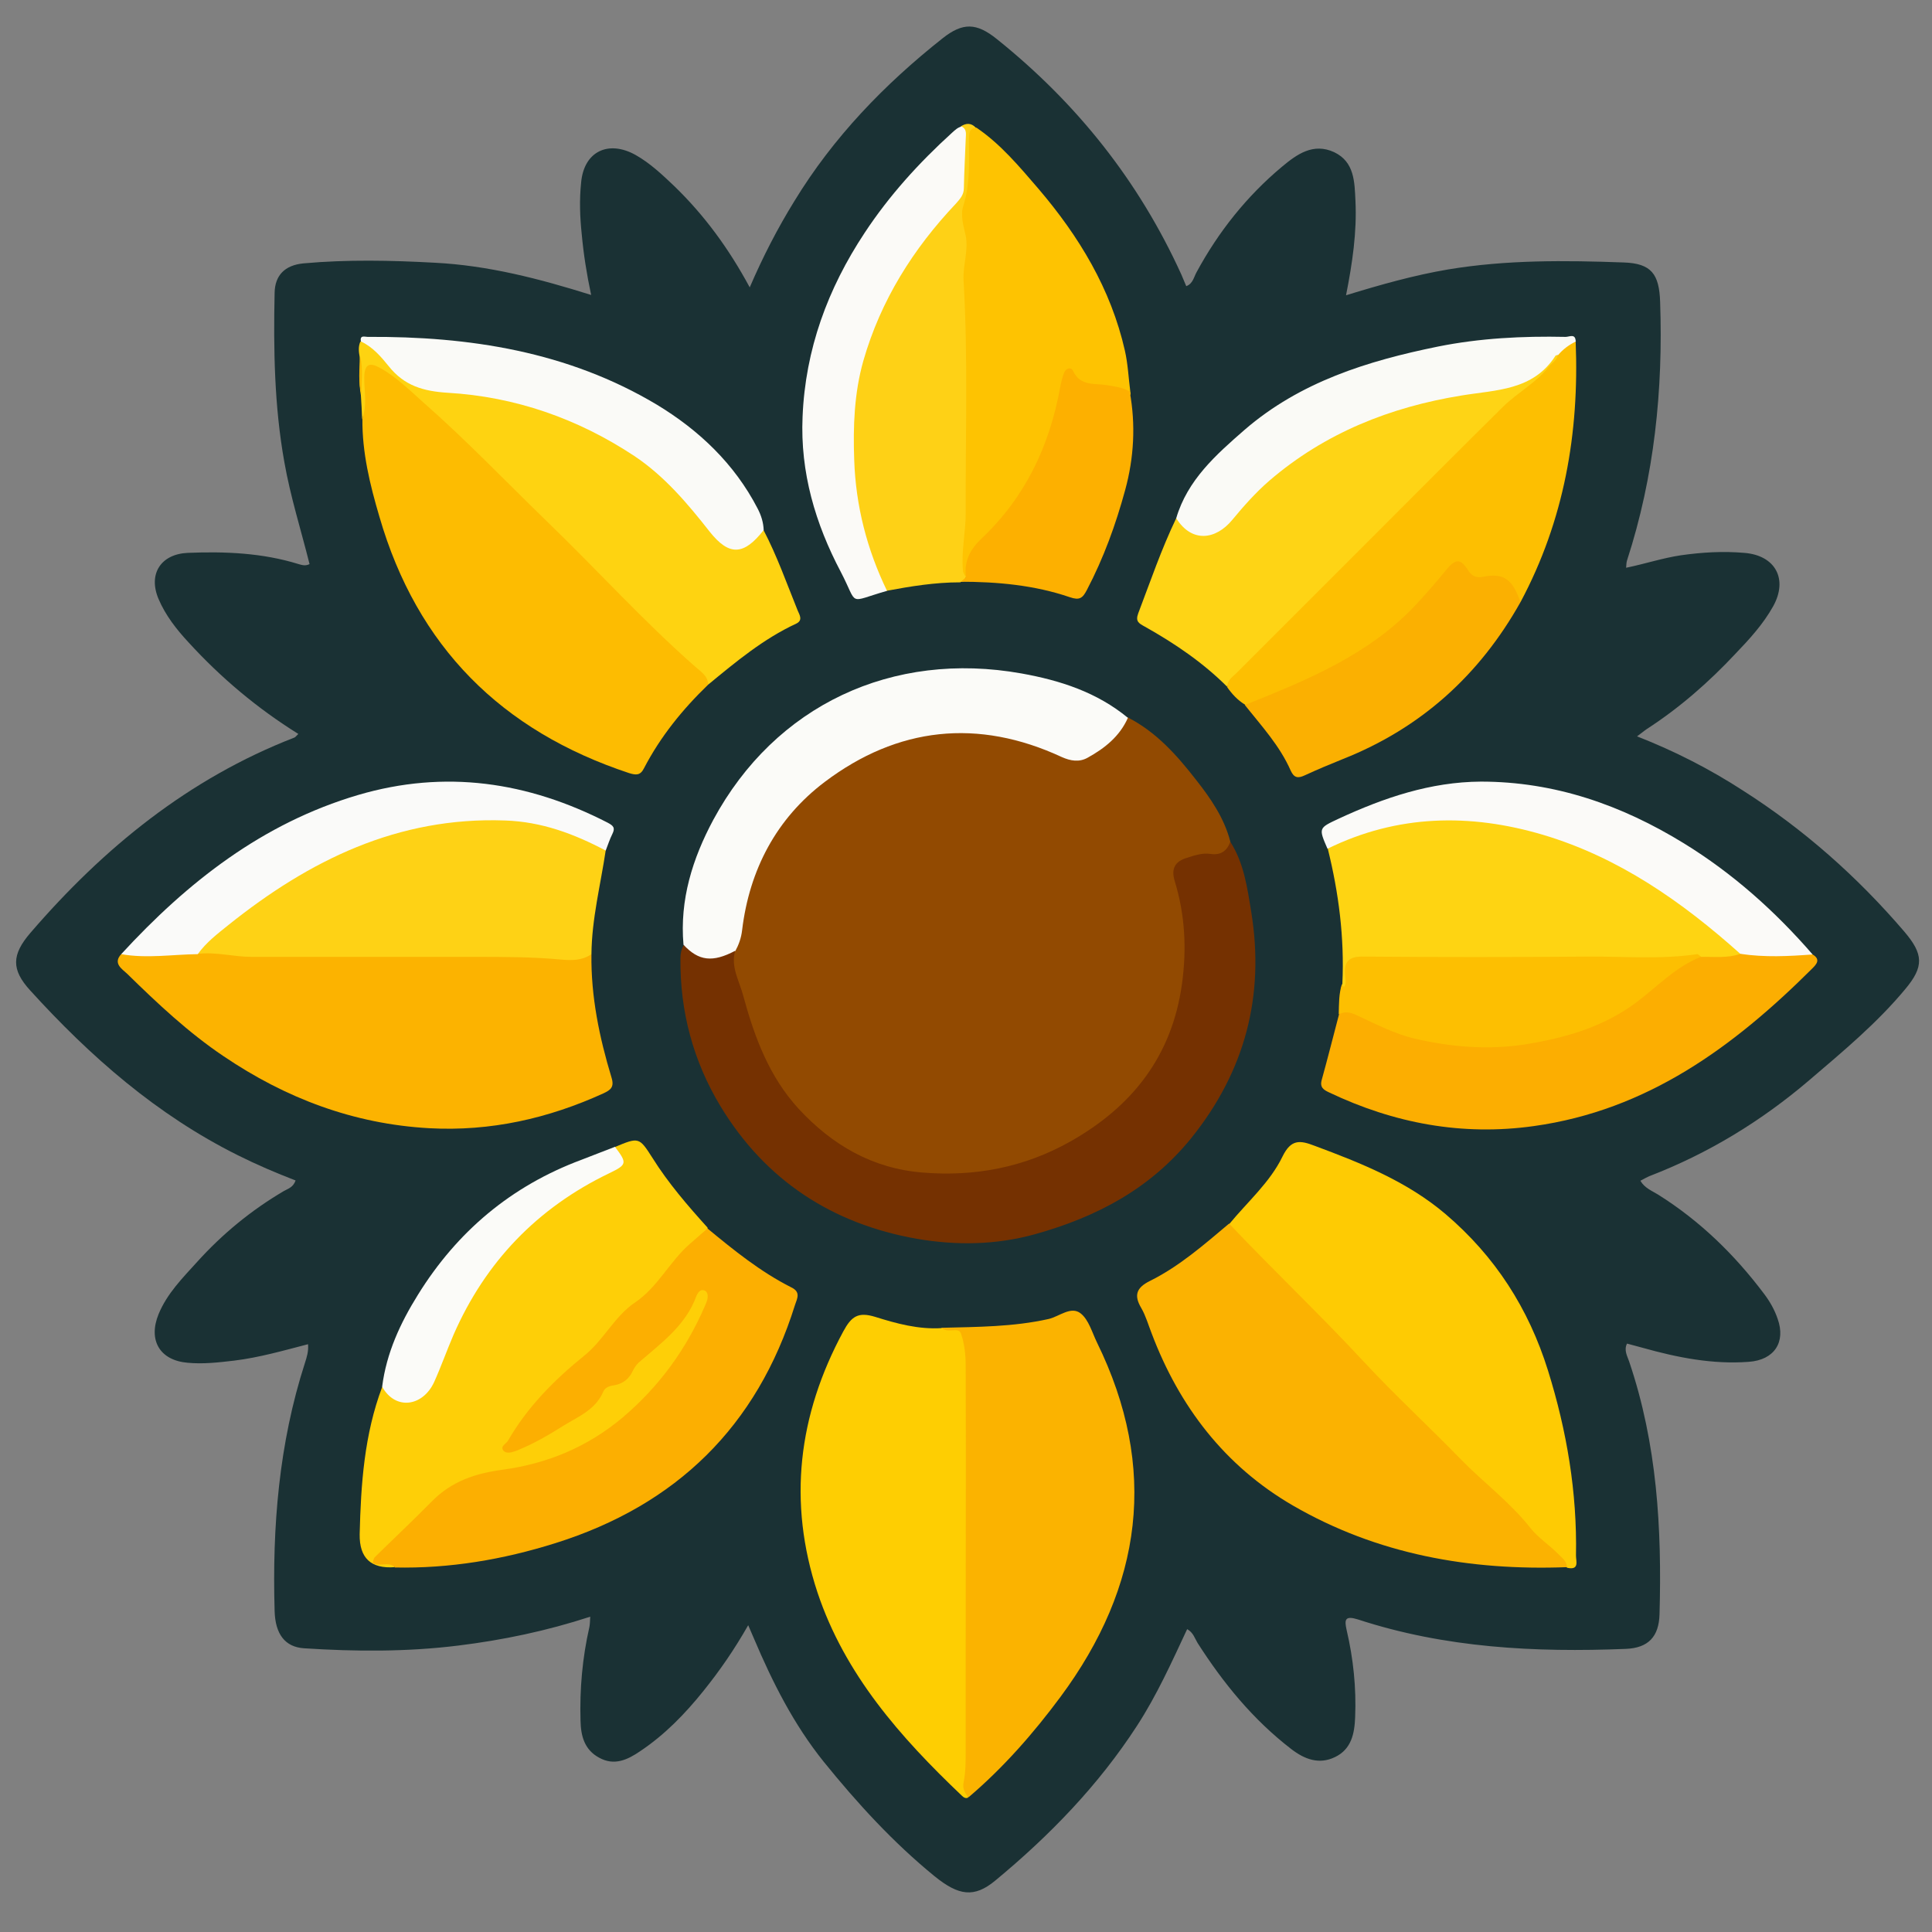 <?xml version="1.0" encoding="UTF-8"?>
<svg id="Layer_1" data-name="Layer 1" xmlns="http://www.w3.org/2000/svg" version="1.1" viewBox="0 0 636 636">
  <rect x="0" y="0" width="636" height="636" fill="#808080" stroke="none"/>
  <defs>
    <style>
      .cls-1 {
        fill: #fbfbf8;
      }

      .cls-1, .cls-2, .cls-3, .cls-4, .cls-5, .cls-6, .cls-7, .cls-8, .cls-9, .cls-10, .cls-11, .cls-12, .cls-13, .cls-14, .cls-15, .cls-16, .cls-17, .cls-18, .cls-19, .cls-20, .cls-21, .cls-22, .cls-23, .cls-24, .cls-25, .cls-26, .cls-27 {
        stroke-width: 0px;
      }

      .cls-2 {
        fill: #fcaf01;
      }

      .cls-3 {
        fill: #fed116;
      }

      .cls-4 {
        fill: #fbb300;
      }

      .cls-5 {
        fill: #fed311;
      }

      .cls-6 {
        fill: #753101;
      }

      .cls-7 {
        fill: #fbfaf7;
      }

      .cls-8 {
        fill: #fed412;
      }

      .cls-9 {
        fill: #fbb001;
      }

      .cls-10 {
        fill: #fecb03;
      }

      .cls-11 {
        fill: #fed415;
      }

      .cls-12 {
        fill: #fdb000;
      }

      .cls-13 {
        fill: #fdbf01;
      }

      .cls-14 {
        fill: #fafaf9;
      }

      .cls-15 {
        fill: #fafaf6;
      }

      .cls-16 {
        fill: #924a01;
      }

      .cls-17 {
        fill: #fafaf7;
      }

      .cls-18 {
        fill: #fec301;
      }

      .cls-19 {
        fill: #1a3134;
      }

      .cls-20 {
        fill: #fbfaf8;
      }

      .cls-21 {
        fill: #fdbc01;
      }

      .cls-22 {
        fill: #fcae01;
      }

      .cls-23 {
        fill: #fbb201;
      }

      .cls-24 {
        fill: #fecf07;
      }

      .cls-25 {
        fill: #fed215;
      }

      .cls-26 {
        fill: #fece02;
      }

      .cls-27 {
        fill: #fcb300;
      }
    </style>
  </defs>
  <path class="cls-19" d="M98.2,241.6c-13.5-8.4-25.5-18.5-36.1-30.1-4-4.3-7.6-8.9-9.9-14.3-3.5-8.2.7-14.8,9.6-15.2,12.3-.5,24.6,0,36.5,3.7,1.1.3,2.2.7,3.6,0-2.8-11.2-6.3-22.2-8.3-33.6-3.3-18.4-3.6-37.1-3.2-55.7.1-5.7,3.3-9.1,9.5-9.7,14.4-1.3,28.9-1,43.4-.2,17.4.9,34.1,5.2,51.3,10.6-1.5-7-2.5-13.5-3.1-20-.6-5.7-.8-11.3-.2-17,.9-10.2,8.9-14.1,17.9-9.1,4.8,2.7,8.8,6.5,12.8,10.3,9.9,9.6,17.9,20.5,24.8,33.3,4.4-10.2,9.2-19.5,14.7-28.4,12.8-21,29.6-38.4,48.8-53.6,6.6-5.2,11.1-5.2,17.9.3,26.3,21.1,46.7,46.7,60.7,77.5.5,1.2,1,2.4,1.6,3.8,2.2-.8,2.5-3,3.4-4.6,7.2-13.3,16.5-25,28.1-34.7,4.9-4.1,10.3-8,17.2-4.8,6.7,3.2,6.7,9.8,7,16,.5,10.3-1,20.5-3.1,31.1,11.4-3.5,22.4-6.6,33.6-8.5,19.2-3.2,38.5-3,57.8-2.3,9.1.3,11.7,3.8,12,13,1,29-1.9,57.4-10.9,85.1-.2.6-.2,1.2-.3,2.4,6.3-1.3,12-3.2,18-4.1,7-1,13.9-1.4,20.9-.8,10.2.8,14.5,8.6,9.5,17.6-3.3,5.9-7.8,10.8-12.4,15.6-8.8,9.4-18.4,17.8-29.2,24.8-.9.6-1.8,1.4-3.2,2.4,12.5,4.9,24,10.8,34.8,17.8,20.1,12.8,37.7,28.4,53.2,46.5,6.3,7.4,6.5,11.5.3,18.9-9.3,11.2-20.5,20.5-31.5,29.9-15.8,13.5-33.3,24.2-52.8,31.7-.9.4-1.8.9-2.9,1.5,1.4,2.4,3.8,3.3,5.9,4.6,13.7,8.6,25.1,19.7,34.8,32.6,1.9,2.5,3.5,5.3,4.5,8.3,2.7,7.6-1.1,13.5-9.5,14.1-11.9.9-23.5-1.4-34.9-4.6-1.7-.5-3.5-.9-5.2-1.4-1.1,2.2.1,4.1.7,5.9,9.2,27.1,10.8,55,10,83.2-.2,7.4-3.7,11.1-11.1,11.4-29.9,1.2-59.5-.3-88.2-9.7-4.2-1.3-4.5,0-3.7,3.5,2.2,9.4,3.2,19,2.8,28.7-.2,5.3-1.2,10.5-6.6,13.1-5.3,2.6-10.1.7-14.4-2.6-12.6-9.7-22.4-21.7-30.9-35-.9-1.5-1.4-3.4-3.4-4.5-5.1,10.9-10,21.8-16.5,31.8-12.7,19.6-28.8,36.2-46.7,51-6.9,5.7-12,5-20-1.5-13.6-11.1-25.4-24-36.4-37.6-9.9-12.3-16.9-26.2-23-40.6-.5-1.2-1-2.3-1.9-4.4-4.6,8.1-9.4,15-14.7,21.6-6.1,7.6-12.8,14.5-20.9,19.9-4.1,2.8-8.5,4.9-13.5,2.1-4.8-2.6-6-7.1-6.1-12.2-.3-10.3.6-20.6,2.9-30.7.2-.9.2-1.9.3-3.5-14.4,4.7-28.8,7.7-43.4,9.5-16.9,2.1-33.9,2-50.8.9-6.3-.4-9.5-4.7-9.7-12.3-.8-27.7,1.4-55.1,10-81.7.6-1.9,1.2-3.7,1-6.1-8.1,2.1-16.1,4.4-24.3,5.4-5.1.6-10.3,1.2-15.4.7-9.1-.8-13-7.4-9.5-16,2.8-6.8,7.9-11.9,12.7-17.2,8.3-9.2,17.8-17,28.5-23.3,1.4-.8,3.1-1.2,3.9-3.5-6.5-2.5-12.8-5.2-19-8.3-26.7-13.3-48.6-32.5-68.4-54.3-6.2-6.8-6.1-11.7.1-18.9,24.1-28,52.1-50.8,86.9-64.3.3-.1.5-.4,1.3-1.2h0Z"/>
  <path class="cls-16" d="M371.3,236.2c9.4,4.8,16.2,12.5,22.5,20.6,4.8,6.1,9.2,12.5,11.2,20.2.4,3.8-2,4.9-5.1,5.3-12.7,1.6-12.6,1.6-10.2,14,4.4,22.2,1.2,43.1-13.2,60.9-15.8,19.6-37,29.1-62.2,30.2-18.5.8-34.3-4.8-48-17.2-9-8.2-14.9-18.2-19-29.5-2.1-6-3.7-12.1-5.9-18-1.3-3.5-1.5-6.8-.1-10.2,1.1-3.9,1.8-7.8,2.6-11.7,2.8-14.4,9.3-26.8,19.4-37.6,11-11.8,24.6-19,40.1-21.7,14.2-2.4,28.5-2,42.1,4.2,9.7,4.5,12.7,3.7,20.3-3.9,1.9-1.9,2.9-4.5,5.5-5.7h0Z"/>
  <path class="cls-27" d="M194.7,314.1c-.2,13.9,2.6,27.4,6.6,40.6,1,3.2-.3,4.1-2.6,5.2-18.2,8.3-37.2,12.6-57.4,11.5-25-1.4-47.3-9.9-67.7-23.7-11.6-7.8-21.8-17.4-31.8-27.2-1.6-1.5-4.8-3.4-1.8-6.5,8.4-.5,16.8-1.8,25.3-1.5,27.6,1.9,55.2.8,82.8,1.1,15.6.2,31.2.8,46.7.5h0Z"/>
  <path class="cls-21" d="M233.1,225.4c-8.4,8.1-15.7,17.1-21.1,27.5-1.2,2.4-2.6,2.3-4.9,1.6-42-13.9-69.8-41.6-82.2-84.4-3.1-10.5-5.7-21.1-5.6-32.2.9-4.8-.5-9.6-.3-14.4.2-4.2,1.8-5.3,5.8-3.9,1.3.4,2.7.9,3.5,1.9,3.5,4.3,8.7,6.6,12.6,10.3,11,10.3,21.4,21.3,32.4,31.6,18.9,17.8,36.2,37.2,55.6,54.4,2.1,1.9,5.7,3.5,4.2,7.6h0Z"/>
  <path class="cls-6" d="M242,313c-1.5,5.4,1.4,9.9,2.7,14.9,3.7,13.6,8.5,26.5,18.2,37.1,11.1,12,24.4,19.7,40.9,21,17.1,1.4,33.4-1.7,48.5-10.2,20.4-11.5,33.5-28.1,36.8-51.9,1.6-11.6,1-22.8-2.4-33.9-1.3-4.2.3-6.5,4-7.6,2.5-.8,5.1-1.7,7.8-1.3,3.3.5,5.4-.9,6.5-4,4.5,7,5.6,15.1,6.9,23.1,4.5,27.7-2.1,52.5-19.7,74.4-13.5,16.7-31.1,26-51.5,31.7-13,3.6-26.1,3.7-38.9,1.5-27.8-4.9-49.8-19.2-64.6-43.6-9-14.9-13.4-31.3-13.2-48.8,0-1.5.3-3,1.1-4.3,5.3,3.5,11.2,2.7,17,2h0Z"/>
  <path class="cls-4" d="M310,437.1c11.8-.3,23.6-.3,35.2-2.9,3.5-.8,7.4-4.4,10.6-1.8,2.6,2.1,3.7,6.2,5.3,9.5,20.3,41.4,15,80.3-12,116.7-8.9,12-18.8,23.3-30.2,33-3-1.3-3.2-4-3.1-6.7,1.4-44.5.3-89.1.6-133.7,0-2-.2-4-.5-6-.3-3-1.2-5.5-4.5-6.4-.8-.2-1.4-.9-1.4-1.8h0Z"/>
  <path class="cls-10" d="M404.7,402.9c6-7.3,13.4-13.7,17.5-22.2,2.8-5.7,5.7-5.4,10.6-3.5,15.3,5.7,30.4,11.7,43.1,22.5,16.3,13.9,27.3,31,33.7,51.5,6.2,19.9,9.6,40.1,9.2,60.9,0,1.8,1.2,4.9-2.9,4-6.2-6-12.4-12-18.5-18.1-11.4-11.4-23.4-22.1-34.5-33.8-17-17.8-34.6-34.9-51.1-53.1-2.4-2.7-6-4.3-7.1-8.1h0Z"/>
  <path class="cls-23" d="M404.7,402.9c14.5,15.3,29.8,29.8,44.1,45.2,10.3,11.1,21.5,21.4,32,32.2,7.5,7.7,16.2,14.1,23,22.7,2.6,3.3,6.4,5.7,9.4,8.8,1.1,1.2,2.6,2.1,2.6,4.1-31.9,1.2-62.4-4.2-90.2-20.3-22.4-13-37.4-32.6-46.5-56.7-1.1-2.8-1.9-5.7-3.4-8.3-2.5-4.2-1.6-6.7,2.8-8.9,9.7-4.8,17.9-12,26.1-18.9h0Z"/>
  <path class="cls-26" d="M310,437.1c1.8,2,5.5-.4,6.3,1.8,1.2,3.3,1.6,7.1,1.6,10.7.1,30.8,0,61.6,0,92.4s0,23,0,34.5c0,3.4,0,6.9-.7,10.3-.4,2.2.5,3.5,1.6,4.9-.9.5-1.6,0-2.2-.6-20.2-19.2-38.5-39.9-47.5-66.9-9.8-29.7-6.4-58.3,8.5-85.9,2.7-5,4.9-6.5,10.5-4.8,7,2.2,14.3,4.2,21.9,3.7h0Z"/>
  <path class="cls-24" d="M130,515.9c-7.9.6-11.7-3-11.6-10.8.4-16.5,1.5-32.8,7.4-48.5,1.2-.2,1.8.6,2.5,1.3,4.9,4.1,8.8,3.5,12.4-1.8,3.3-4.9,4.6-10.7,6.9-16,10.4-24.4,27.4-42.5,51.2-54.3,3.9-1.9,5.1-4.3,3.6-8.2,7.9-3.3,8-3.3,12.4,3.6,5.2,8.3,11.6,15.7,18.1,22.9,0,.2.1.4,0,.5-7.5,7.5-13.3,16.5-21.4,23.5-1.1,1-2.6,1.6-3.5,2.8-9.9,13.1-23.8,22.2-33.9,35.2-2.4,3-4.1,6.4-6.7,10,3.2.3,5.3-1,7.4-2.1,5.9-3.1,11.7-6.4,17.2-10.1,1.7-1.1,3.3-2.4,4.2-4.2,1.4-2.6,3.4-4.5,6.4-5.2,1.1-.3,2.2-.8,3-1.7,5.7-6.7,12.4-12.4,18.4-18.8,1.8-2,3.1-4.3,4.1-6.8.8-1.9,1.8-4.1,4.3-2.9,2.2,1,1.9,3.4,1.1,5.3-1.7,4-2.9,8.2-5.4,11.8-8,12-16.6,23.3-28.9,31.3-7.7,5-16.1,8.5-25.1,10.8-7.8,2-16.3,1.3-23.5,6-2.5,1.6-5,3.3-7.1,5.4-6.6,6.6-13.1,13.3-19.9,19.6,2.4-.5,5-1.9,6.4,1.5h0Z"/>
  <path class="cls-2" d="M130,515.9c-2.1-2-4.9,0-7.3-1.4.2-.6.2-1.3.6-1.8,6.3-6.2,12.7-12.2,18.9-18.5,6.5-6.6,14.3-9.2,23.4-10.4,14.6-2,27.9-7.5,39.4-17.2,12-10.2,20.9-22.4,27.1-36.8.3-.8.7-1.5.8-2.3.2-1.2,0-2.6-1.4-2.8-1-.2-1.8.9-2.2,1.8-3.5,9.8-11.6,15.6-19,22-.8.7-1.5,1.8-2,2.8-1.2,2.6-3.2,4.2-6,4.7-1.6.2-3.1.7-3.7,2.1-2.5,5.9-8,8.1-12.9,11.1-5.1,3.2-10.2,6.2-15.8,8.4-1.4.5-3.2,1.1-4.2-.1-1.1-1.4.9-2.2,1.5-3.2,6.4-11.1,15.2-20,25.1-28,6.4-5.1,10-13,16.7-17.5,7.7-5.2,11.5-13.7,18.3-19.5,1.9-1.6,3.7-3.3,5.6-4.9,8.7,7.2,17.5,14.3,27.6,19.4,3.1,1.5,2,3.5,1.2,5.8-12.5,40-39.1,65.9-78.9,78.4-17.2,5.4-34.8,8.4-52.9,8h0Z"/>
  <path class="cls-25" d="M194.7,314.1c-3,2.1-6.4,2.1-9.8,1.8-9.5-.9-19-.9-28.5-.9-24.5,0-49,0-73.5,0-6,0-11.8-1.7-17.8-1-.6-2.9,1.7-4.2,3.3-5.7,13.7-12,28.5-22.4,45.6-29.3,11-4.4,22-8.7,33.9-9.9,16.5-1.6,32.6-.8,47.6,7.3,1.6.8,3.5,1.3,3.9,3.5-1.7,11.4-4.6,22.6-4.7,34.2h0Z"/>
  <path class="cls-8" d="M441.9,323.8c.7-15.1-1.2-29.9-4.8-44.4.9-2.3,3.1-2.8,5.1-3.6,19.1-8.2,38.7-8.5,58.6-4.1,23.9,5.3,44.1,17.9,63,33,2.5,2,5,3.8,7.3,6,1.1,1.1,2.9,2,1.6,4.1-4.1,2.9-8.7,1.7-13.1,1.5-35.7,1.1-71.5.2-107.2.5-6.5,0-6.5,0-8.1,6.4-.3,1.2-.2,2.9-2,2.8-1.1,0-.7-1.2-.4-2h0Z"/>
  <path class="cls-11" d="M404,226.1c-8-8-17.3-14.3-27.1-19.8-2-1.1-3.2-1.7-2.2-4.4,4-10.5,7.6-21.1,12.5-31.3.2,0,.4,0,.5,0,10.1,5.9,11.3,6.1,19.2-3,21.5-25,49.9-35.5,81.3-40,2.3-.3,4.6-1,6.9-.9,3.7.3,6.2-1.5,8.8-3.9,2.5-2.4,4.3-6.1,8.5-6.3,2,1.9,0,3.1-1,4-3.6,3.7-7,7.5-11.4,10.4-5.1,3.2-8.7,8.2-13,12.3-9.7,9.3-18.5,19.6-28.3,28.8-12.7,12-24.8,24.6-37.4,36.7-5.9,5.7-11.4,11.6-17.4,17.2h0Z"/>
  <path class="cls-5" d="M233.1,225.4c0-2.9-2.4-4.3-4.2-5.9-17.2-15.1-32.6-32.2-49.1-48.1-13.4-13-26.3-26.5-40.3-38.8-4.5-4-9-8.5-14.4-11.5-3.4-1.9-5.1-1.3-5.2,3.1,0,4.6,1,9.3-.7,13.8-.1-2.6-.2-5.3-.4-7.9-.8-4.2-.2-8.4-.4-12.6-.3-1.7-.5-3.3.2-5,2.3-.7,3.8.9,5.2,2.2,2.9,2.7,5.8,5.5,8.5,8.4,2.8,3,6.2,4.5,10.1,4.6,22.2.6,42.7,7.2,62,18.1,10.4,5.9,18.7,14.3,26.2,23.4,1.2,1.4,2.1,3,3.3,4.4,5.8,6.9,8.5,7.2,15.6,1.6.5-.4,1.1-.7,1.8-.8,4.5,8.6,7.7,17.7,11.3,26.6.6,1.4,1.8,3.2-.5,4.3-10.8,5-19.9,12.6-29,20.1h0Z"/>
  <path class="cls-22" d="M559.9,315c4.3-.1,8.8.5,13-1,7.9-1,15.8-.7,23.8.2,2.8,1.7,1.2,3.3-.2,4.7-25.8,25.7-54.2,46.6-91.6,51.8-23.6,3.3-46-.9-67.4-11.1-1.7-.8-3.1-1.6-2.4-4.1,2-7.2,3.8-14.4,5.7-21.6,2.6-3.2,5.5-1.3,8.1-.1,8,3.6,16.1,7,24.9,8.3,17.8,2.6,35.1.7,51.7-6.1,9.4-3.8,16.8-10.6,24.6-16.8,2.9-2.3,6-4.1,9.8-4.3h0Z"/>
  <path class="cls-18" d="M321.4,42c8.1,5.5,14.2,12.9,20.5,20.2,13.3,15.6,23.8,32.9,28.4,53.2,1,4.4,1.2,9,1.8,13.6.2.5,0,1.3-.3,1.1-4.5-2.1-9.4-1.9-14-3-.5-.1-1-.2-1.4-.4-5.1-2.3-5.2-2.3-6.4,3.2-3.8,18.9-12.2,35.4-26.2,48.9-2.5,2.4-4.2,5.1-4.5,8.6-.1,1.1.2,3.5-2.4,2.4-2-3.9-1.4-8.2-1-12.2.7-6.1.8-12.3.7-18.4-.3-21.8.6-43.6-.7-65.3-.9-16,1.4-32,2-48.1,0-2.1.2-4.7,3.7-3.7Z"/>
  <path class="cls-13" d="M404,226.1c0-2.1,1.6-3.2,2.9-4.4,14.9-14.9,29.9-29.9,44.8-44.8,14.4-14.4,28.7-28.8,43.2-43.1,4.7-4.6,10.8-7.8,14.9-13,1-1.3,2.6-2.1,3-3.8.7-3.3,2.7-4.7,5.9-4.5,1.2,30.1-3.8,58.8-18.1,85.6-1.8,0-1.9-1.6-2.6-2.7-2.2-3.5-4.9-5.9-9.4-4.6-2.5.7-4.7,0-6-2.3-2.1-3.7-3.8-1.8-5.6.2-7,8-14.3,15.7-22.7,22.3-11.1,8.8-24.2,13.7-37,19.3-2.3,1-4.4,3.3-7.4,1.7-2.5-1.5-4.4-3.6-6-5.9h0Z"/>
  <path class="cls-1" d="M242,313c-7.4,3.9-12,3.4-17-2-1.3-14.8,3-28.4,9.8-41.1,20.4-37.8,59-55.8,101.5-48.2,12.8,2.3,24.8,6.2,35,14.6-2.7,6.1-7.6,10-13.2,13.1-2.8,1.6-5.7,1.1-8.6-.2-27.6-12.8-54-9.9-78,8.2-15.9,12-24.8,28.9-27.2,48.8-.3,2.6-1.1,4.8-2.3,7h0Z"/>
  <path class="cls-3" d="M321.4,42c-2.7.3-2.3,2.3-2.4,4.1,0,7.3.4,14.5-1.9,21.7-1,3.1.1,6.6.8,9.8,1,4.9-1,9.7-.7,14.8,1.5,25.5.6,51.1.7,76.6,0,6.3-1.5,12.5-.9,18.8,0,.8.6,1.5.9,2.2.5,1.9-1.1,1.2-1.9,1.7-8.2,0-16.2,1.3-24.2,2.8-2-.6-2.8-2.3-3.5-4-10.4-25.4-12.1-51.2-4-77.4,4.9-16,13.9-29.9,24.9-42.2,5.5-6.1,6.8-12.5,7.2-19.8.2-3.2-.2-6.3-.1-9.5,1.7-1.1,3.4-1.2,4.9.4h0Z"/>
  <path class="cls-9" d="M410,232c20.2-8.1,40.3-16.3,55.7-32.5,3.6-3.8,7.1-7.9,10.4-11.9,3.1-3.8,4.7-3.8,7.3.3,1.1,1.7,2.6,2.4,4.7,2,6.2-1.3,9.3.4,11.7,6.4.2.6.5,1.2.8,1.8-13.5,24.1-32.8,41.6-58.6,51.8-4.2,1.7-8.3,3.4-12.4,5.3-2.3,1.1-3.6.9-4.7-1.5-3.6-8.2-9.6-14.7-15.1-21.6h0Z"/>
  <path class="cls-7" d="M316.5,41.6c2,1,1.4,2.8,1.4,4.4-.2,5.3-.5,10.6-.6,15.9,0,2.3-1.3,3.6-2.6,5.1-14.1,14.9-24.8,31.9-30.5,51.8-3,10.6-3.4,21.6-3,32.6.5,15.1,4.2,29.5,10.8,43.1-13.3,3.8-9.3,5.1-15.2-6.2-8.4-15.9-13.4-32.8-12.6-51.1.9-22.2,8.3-42.2,20.4-60.5,8.1-12.3,17.9-23.1,28.8-33,1-.9,1.9-1.8,3.3-2.1h0Z"/>
  <path class="cls-13" d="M559.9,315c-8.4,3.3-14.4,9.9-21.4,15.1-10.9,8.1-23.4,11.6-36.4,13.7-12.2,1.9-24.4.9-36.4-1.9-6.8-1.6-13-4.9-19.3-7.8-2-.9-3.7-1.2-5.7-.2.1-3.4,0-6.8,1.1-10.1,0,.2,0,.4.1.5.1.2.4.4.5.6.9-1.1.5-2.5.4-3.7-.5-4.8,1.3-6.4,6.2-6.3,24.5.2,48.9.2,73.4,0,12.1-.1,24.2,1,36.3-.8.3,0,.8.5,1.2.8h0Z"/>
  <path class="cls-17" d="M251.4,174.5c-6.5,8.3-11.3,8.7-17.8.5-7.3-9.3-14.9-18.3-24.8-24.9-18.6-12.3-39.2-19.5-61.4-20.8-8-.5-14.3-2.3-19.4-8.7-2.5-3.1-5.3-6.4-9.2-8.2-.4-2.2,1.3-1.5,2.2-1.5,33.5-.2,65.9,4.8,95.2,22.3,13.9,8.4,25.6,19.5,33.2,34.2,1.2,2.3,1.9,4.6,2,7.1Z"/>
  <path class="cls-20" d="M596.7,314.2c-7.9.6-15.8,1-23.8-.2-19.2-17.2-40.1-31.8-65-39.2-24-7.1-47.9-6.7-70.9,4.6-3-6.9-2.9-6.8,3.7-9.9,14.9-6.9,30.2-12.1,46.8-12.2,24.3,0,46.3,7.7,66.8,20.3,16.1,9.9,30,22.3,42.4,36.6h0Z"/>
  <path class="cls-14" d="M199.4,280c-10.4-5.5-21.1-9.5-33.1-9.9-35.3-1.3-64.5,13.1-91.1,34.4-3.6,2.9-7.3,5.7-10.1,9.6-8.4.1-16.8,1.5-25.2,0,21.8-23.7,46.5-43.1,78-52.4,28.6-8.4,55.8-4.4,82.1,9.1,1.9,1,2.6,1.7,1.6,3.7-.9,1.8-1.5,3.7-2.2,5.5h0Z"/>
  <path class="cls-15" d="M518.8,112.4c-2.3,1.1-4.3,2.6-5.9,4.5-.3,0-.8,0-.9.3-7.4,11.4-19.4,11.1-30.9,13-23.4,3.8-44.9,12.3-63.2,28-4.5,3.9-8.5,8.4-12.3,13-5.3,6.4-13.2,7.7-18.4-.6,3.7-12.6,13.1-20.9,22.5-29.1,18.3-15.8,40.5-22.7,63.6-27.4,13.9-2.8,28-3.5,42.1-3.2,1.2,0,3.2-1.2,3.3,1.4h0Z"/>
  <path class="cls-12" d="M316.1,191.7c.6-.6,1.3-1.1,1.9-1.7-.7-5.2,1.3-9.1,5.1-12.7,14.4-13.6,22.4-30.5,25.9-49.8.3-1.6.7-3.3,1.3-4.8.6-1.5,2.3-2.1,3-.5,2.4,5.1,7.3,3.9,11.2,4.6,2.6.5,5.1.7,7.4,2.1,2,10.9,1.4,21.8-1.5,32.4-3.1,11.4-7.1,22.4-12.6,32.9-1.4,2.7-2.4,3.5-5.6,2.4-11.7-4-23.9-5.1-36.3-5.1h0Z"/>
  <path class="cls-1" d="M202.5,377.6c4,5.3,3.9,5.8-1.9,8.6-23.7,11.4-40.8,29.2-51.3,53.2-2.2,5.1-4.1,10.5-6.4,15.6-3.7,8-12.7,9.4-17.1,1.5,1.4-11.1,6-21,11.8-30.3,12.9-20.8,30.7-35.8,53.8-44.4,3.7-1.4,7.4-2.9,11.1-4.3h0Z"/>
  <path class="cls-21" d="M118.6,117.4c1,4.2.3,8.4.4,12.6-1.1-4.2-.7-8.4-.4-12.6Z"/>
</svg>